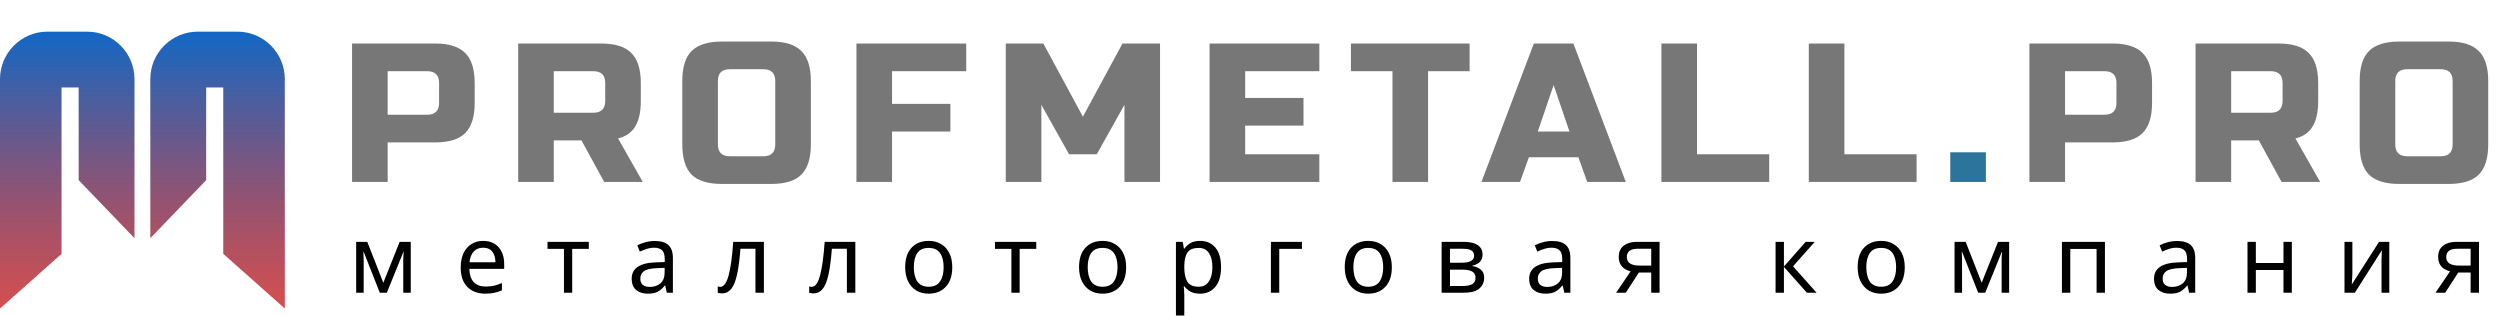 <svg width="316" height="40" viewBox="0 0 316 40" fill="none" xmlns="http://www.w3.org/2000/svg">
<path d="M44.5 5.5H55C56.75 5.5 58.017 5.9 58.8 6.7C59.6 7.483 60 8.75 60 10.5V13C60 14.75 59.6 16.025 58.8 16.825C58.017 17.608 56.75 18 55 18H49V23H44.5V5.5ZM55.5 10.5C55.5 9.5 55 9 54 9H49V14.5H54C55 14.5 55.5 14 55.5 13V10.5ZM65.499 5.5H75.999C77.749 5.5 79.016 5.9 79.799 6.7C80.599 7.483 80.999 8.75 80.999 10.5V12.75C80.999 14.133 80.766 15.208 80.299 15.975C79.849 16.742 79.124 17.25 78.124 17.5L81.249 23H76.374L73.499 17.75H69.999V23H65.499V5.5ZM76.499 10.5C76.499 9.5 75.999 9 74.999 9H69.999V14.25H74.999C75.999 14.25 76.499 13.75 76.499 12.75V10.5ZM97.992 10.25C97.992 9.25 97.492 8.75 96.492 8.75H92.242C91.242 8.75 90.742 9.25 90.742 10.25V18.25C90.742 19.25 91.242 19.75 92.242 19.75H96.492C97.492 19.75 97.992 19.25 97.992 18.25V10.25ZM102.492 18.25C102.492 20 102.092 21.275 101.292 22.075C100.509 22.858 99.242 23.25 97.492 23.25H91.242C89.492 23.25 88.217 22.858 87.417 22.075C86.634 21.275 86.242 20 86.242 18.25V10.25C86.242 8.5 86.634 7.233 87.417 6.45C88.217 5.65 89.492 5.25 91.242 5.25H97.492C99.242 5.25 100.509 5.65 101.292 6.45C102.092 7.233 102.492 8.5 102.492 10.25V18.25ZM112.754 23H108.254V5.5H122.129V9H112.754V13.125H120.129V16.625H112.754V23ZM142.129 13.25L138.629 19.5H135.129L131.629 13.25V23H127.129V5.5H131.879L136.879 14.75L141.879 5.5H146.629V23H142.129V13.25ZM166.764 23H152.889V5.5H166.764V9H157.389V12.375H164.764V15.875H157.389V19.5H166.764V23ZM180.508 23H176.008V9H170.758V5.5H185.758V9H180.508V23ZM192.128 23H187.253L193.878 5.5H198.878L205.503 23H200.628L199.503 19.875H193.253L192.128 23ZM194.378 16.625H198.378L196.378 10.75L194.378 16.625ZM214.502 19.5H223.627V23H210.002V5.5H214.502V19.5ZM233.133 19.5H242.258V23H228.633V5.5H233.133V19.5ZM256.52 5.5H267.02C268.77 5.5 270.036 5.9 270.82 6.7C271.62 7.483 272.02 8.75 272.02 10.5V13C272.02 14.75 271.62 16.025 270.82 16.825C270.036 17.608 268.77 18 267.02 18H261.02V23H256.52V5.5ZM267.52 10.5C267.52 9.5 267.02 9 266.02 9H261.02V14.5H266.02C267.02 14.5 267.52 14 267.52 13V10.5ZM277.519 5.5H288.019C289.769 5.5 291.035 5.9 291.819 6.7C292.619 7.483 293.019 8.75 293.019 10.5V12.75C293.019 14.133 292.785 15.208 292.319 15.975C291.869 16.742 291.144 17.25 290.144 17.5L293.269 23H288.394L285.519 17.75H282.019V23H277.519V5.5ZM288.519 10.5C288.519 9.5 288.019 9 287.019 9H282.019V14.25H287.019C288.019 14.25 288.519 13.75 288.519 12.75V10.5ZM310.012 10.25C310.012 9.25 309.512 8.75 308.512 8.75H304.262C303.262 8.75 302.762 9.25 302.762 10.25V18.25C302.762 19.25 303.262 19.75 304.262 19.75H308.512C309.512 19.75 310.012 19.25 310.012 18.25V10.25ZM314.512 18.25C314.512 20 314.112 21.275 313.312 22.075C312.528 22.858 311.262 23.25 309.512 23.25H303.262C301.512 23.25 300.237 22.858 299.437 22.075C298.653 21.275 298.262 20 298.262 18.25V10.25C298.262 8.5 298.653 7.233 299.437 6.45C300.237 5.65 301.512 5.25 303.262 5.25H309.512C311.262 5.25 312.528 5.65 313.312 6.45C314.112 7.233 314.512 8.5 314.512 10.25V18.25Z" fill="#777777"/>
<path d="M246.514 19.25H251.014V23H246.514V19.25Z" fill="#2C749C"/>
<path d="M19 10C19 6.686 21.686 4 25 4H30C33.314 4 36 6.686 36 10V39L28.22 32.085V11.056H26.059V22.77L19 30.109V10Z" fill="url(#paint0_linear)"/>
<path d="M17 10C17 6.686 14.314 4 11 4H6C2.686 4 0 6.686 0 10V39L7.78 32.085V11.056H9.941V22.77L17 30.109V10Z" fill="url(#paint1_linear)"/>
<path d="M51.92 30.568V37H50.972V32.896C50.972 32.728 50.976 32.552 50.984 32.368C51 32.184 51.016 32.004 51.032 31.828H50.996L48.896 37H48.008L45.968 31.828H45.932C45.956 32.188 45.968 32.556 45.968 32.932V37H45.02V30.568H46.424L48.452 35.74L50.516 30.568H51.92ZM61.077 30.448C61.629 30.448 62.101 30.568 62.493 30.808C62.893 31.048 63.197 31.388 63.405 31.828C63.621 32.26 63.729 32.768 63.729 33.352V33.988H59.325C59.341 34.716 59.525 35.272 59.877 35.656C60.237 36.032 60.737 36.22 61.377 36.22C61.785 36.22 62.145 36.184 62.457 36.112C62.777 36.032 63.105 35.92 63.441 35.776V36.7C63.113 36.844 62.789 36.948 62.469 37.012C62.149 37.084 61.769 37.12 61.329 37.12C60.721 37.12 60.181 36.996 59.709 36.748C59.245 36.5 58.881 36.132 58.617 35.644C58.361 35.148 58.233 34.544 58.233 33.832C58.233 33.128 58.349 32.524 58.581 32.02C58.821 31.516 59.153 31.128 59.577 30.856C60.009 30.584 60.509 30.448 61.077 30.448ZM61.065 31.312C60.561 31.312 60.161 31.476 59.865 31.804C59.577 32.124 59.405 32.572 59.349 33.148H62.625C62.617 32.604 62.489 32.164 62.241 31.828C61.993 31.484 61.601 31.312 61.065 31.312ZM74.427 31.456H72.327V37H71.283V31.456H69.207V30.568H74.427V31.456ZM82.75 30.46C83.534 30.46 84.114 30.632 84.49 30.976C84.866 31.32 85.054 31.868 85.054 32.62V37H84.286L84.082 36.088H84.034C83.754 36.44 83.458 36.7 83.146 36.868C82.842 37.036 82.418 37.12 81.874 37.12C81.29 37.12 80.806 36.968 80.422 36.664C80.038 36.352 79.846 35.868 79.846 35.212C79.846 34.572 80.098 34.08 80.602 33.736C81.106 33.384 81.882 33.192 82.93 33.16L84.022 33.124V32.74C84.022 32.204 83.906 31.832 83.674 31.624C83.442 31.416 83.114 31.312 82.69 31.312C82.354 31.312 82.034 31.364 81.73 31.468C81.426 31.564 81.142 31.676 80.878 31.804L80.554 31.012C80.834 30.86 81.166 30.732 81.55 30.628C81.934 30.516 82.334 30.46 82.75 30.46ZM83.062 33.892C82.262 33.924 81.706 34.052 81.394 34.276C81.09 34.5 80.938 34.816 80.938 35.224C80.938 35.584 81.046 35.848 81.262 36.016C81.486 36.184 81.77 36.268 82.114 36.268C82.658 36.268 83.11 36.12 83.47 35.824C83.83 35.52 84.01 35.056 84.01 34.432V33.856L83.062 33.892ZM96.556 37H95.488V31.444H93.592C93.488 32.796 93.344 33.888 93.16 34.72C92.976 35.544 92.732 36.144 92.428 36.52C92.124 36.896 91.74 37.084 91.276 37.084C91.172 37.084 91.068 37.076 90.964 37.06C90.868 37.052 90.788 37.032 90.724 37V36.208C90.772 36.224 90.824 36.236 90.88 36.244C90.936 36.252 90.992 36.256 91.048 36.256C91.48 36.256 91.824 35.796 92.08 34.876C92.344 33.956 92.544 32.52 92.68 30.568H96.556V37ZM108.114 37H107.046V31.444H105.15C105.046 32.796 104.902 33.888 104.718 34.72C104.534 35.544 104.29 36.144 103.986 36.52C103.682 36.896 103.298 37.084 102.834 37.084C102.73 37.084 102.626 37.076 102.522 37.06C102.426 37.052 102.346 37.032 102.282 37V36.208C102.33 36.224 102.382 36.236 102.438 36.244C102.494 36.252 102.55 36.256 102.606 36.256C103.038 36.256 103.382 35.796 103.638 34.876C103.902 33.956 104.102 32.52 104.238 30.568H108.114V37ZM120.367 33.772C120.367 34.836 120.095 35.66 119.551 36.244C119.015 36.828 118.287 37.12 117.367 37.12C116.799 37.12 116.291 36.992 115.843 36.736C115.403 36.472 115.055 36.092 114.799 35.596C114.543 35.092 114.415 34.484 114.415 33.772C114.415 32.708 114.683 31.888 115.219 31.312C115.755 30.736 116.483 30.448 117.403 30.448C117.987 30.448 118.499 30.58 118.939 30.844C119.387 31.1 119.735 31.476 119.983 31.972C120.239 32.46 120.367 33.06 120.367 33.772ZM115.507 33.772C115.507 34.532 115.655 35.136 115.951 35.584C116.255 36.024 116.735 36.244 117.391 36.244C118.039 36.244 118.515 36.024 118.819 35.584C119.123 35.136 119.275 34.532 119.275 33.772C119.275 33.012 119.123 32.416 118.819 31.984C118.515 31.552 118.035 31.336 117.379 31.336C116.723 31.336 116.247 31.552 115.951 31.984C115.655 32.416 115.507 33.012 115.507 33.772ZM130.984 31.456H128.884V37H127.84V31.456H125.764V30.568H130.984V31.456ZM142.345 33.772C142.345 34.836 142.073 35.66 141.529 36.244C140.993 36.828 140.265 37.12 139.345 37.12C138.777 37.12 138.269 36.992 137.821 36.736C137.381 36.472 137.033 36.092 136.777 35.596C136.521 35.092 136.393 34.484 136.393 33.772C136.393 32.708 136.661 31.888 137.197 31.312C137.733 30.736 138.461 30.448 139.381 30.448C139.965 30.448 140.477 30.58 140.917 30.844C141.365 31.1 141.713 31.476 141.961 31.972C142.217 32.46 142.345 33.06 142.345 33.772ZM137.485 33.772C137.485 34.532 137.633 35.136 137.929 35.584C138.233 36.024 138.713 36.244 139.369 36.244C140.017 36.244 140.493 36.024 140.797 35.584C141.101 35.136 141.253 34.532 141.253 33.772C141.253 33.012 141.101 32.416 140.797 31.984C140.493 31.552 140.013 31.336 139.357 31.336C138.701 31.336 138.225 31.552 137.929 31.984C137.633 32.416 137.485 33.012 137.485 33.772ZM151.699 30.448C152.491 30.448 153.127 30.724 153.607 31.276C154.095 31.828 154.339 32.66 154.339 33.772C154.339 34.868 154.095 35.7 153.607 36.268C153.127 36.836 152.487 37.12 151.687 37.12C151.191 37.12 150.779 37.028 150.451 36.844C150.131 36.652 149.879 36.432 149.695 36.184H149.623C149.639 36.32 149.655 36.492 149.671 36.7C149.687 36.908 149.695 37.088 149.695 37.24V39.88H148.639V30.568H149.503L149.647 31.444H149.695C149.887 31.164 150.139 30.928 150.451 30.736C150.763 30.544 151.179 30.448 151.699 30.448ZM151.507 31.336C150.851 31.336 150.387 31.52 150.115 31.888C149.851 32.256 149.711 32.816 149.695 33.568V33.772C149.695 34.564 149.823 35.176 150.079 35.608C150.343 36.032 150.827 36.244 151.531 36.244C151.923 36.244 152.243 36.136 152.491 35.92C152.747 35.704 152.935 35.412 153.055 35.044C153.183 34.668 153.247 34.24 153.247 33.76C153.247 33.024 153.103 32.436 152.815 31.996C152.535 31.556 152.099 31.336 151.507 31.336ZM164.566 30.568V31.456H161.698V37H160.642V30.568H164.566ZM175.928 33.772C175.928 34.836 175.656 35.66 175.112 36.244C174.576 36.828 173.848 37.12 172.928 37.12C172.36 37.12 171.852 36.992 171.404 36.736C170.964 36.472 170.616 36.092 170.36 35.596C170.104 35.092 169.976 34.484 169.976 33.772C169.976 32.708 170.244 31.888 170.78 31.312C171.316 30.736 172.044 30.448 172.964 30.448C173.548 30.448 174.06 30.58 174.5 30.844C174.948 31.1 175.296 31.476 175.544 31.972C175.8 32.46 175.928 33.06 175.928 33.772ZM171.068 33.772C171.068 34.532 171.216 35.136 171.512 35.584C171.816 36.024 172.296 36.244 172.952 36.244C173.6 36.244 174.076 36.024 174.38 35.584C174.684 35.136 174.836 34.532 174.836 33.772C174.836 33.012 174.684 32.416 174.38 31.984C174.076 31.552 173.596 31.336 172.94 31.336C172.284 31.336 171.808 31.552 171.512 31.984C171.216 32.416 171.068 33.012 171.068 33.772ZM187.394 32.188C187.394 32.588 187.274 32.9 187.034 33.124C186.794 33.348 186.486 33.5 186.11 33.58V33.628C186.51 33.684 186.858 33.828 187.154 34.06C187.45 34.284 187.598 34.636 187.598 35.116C187.598 35.66 187.394 36.112 186.986 36.472C186.586 36.824 185.922 37 184.994 37H182.222V30.568H184.982C185.438 30.568 185.846 30.62 186.206 30.724C186.574 30.82 186.862 30.988 187.07 31.228C187.286 31.46 187.394 31.78 187.394 32.188ZM186.326 32.32C186.326 32.016 186.214 31.796 185.99 31.66C185.774 31.516 185.418 31.444 184.922 31.444H183.278V33.208H184.73C185.794 33.208 186.326 32.912 186.326 32.32ZM186.506 35.116C186.506 34.748 186.366 34.484 186.086 34.324C185.806 34.164 185.394 34.084 184.85 34.084H183.278V36.148H184.874C185.402 36.148 185.806 36.072 186.086 35.92C186.366 35.76 186.506 35.492 186.506 35.116ZM196.192 30.46C196.976 30.46 197.556 30.632 197.932 30.976C198.308 31.32 198.496 31.868 198.496 32.62V37H197.728L197.524 36.088H197.476C197.196 36.44 196.9 36.7 196.588 36.868C196.284 37.036 195.86 37.12 195.316 37.12C194.732 37.12 194.248 36.968 193.864 36.664C193.48 36.352 193.288 35.868 193.288 35.212C193.288 34.572 193.54 34.08 194.044 33.736C194.548 33.384 195.324 33.192 196.372 33.16L197.464 33.124V32.74C197.464 32.204 197.348 31.832 197.116 31.624C196.884 31.416 196.556 31.312 196.132 31.312C195.796 31.312 195.476 31.364 195.172 31.468C194.868 31.564 194.584 31.676 194.32 31.804L193.996 31.012C194.276 30.86 194.608 30.732 194.992 30.628C195.376 30.516 195.776 30.46 196.192 30.46ZM196.504 33.892C195.704 33.924 195.148 34.052 194.836 34.276C194.532 34.5 194.38 34.816 194.38 35.224C194.38 35.584 194.488 35.848 194.704 36.016C194.928 36.184 195.212 36.268 195.556 36.268C196.1 36.268 196.552 36.12 196.912 35.824C197.272 35.52 197.452 35.056 197.452 34.432V33.856L196.504 33.892ZM205.498 37H204.274L206.11 34.3C205.862 34.236 205.622 34.136 205.39 34C205.158 33.856 204.97 33.66 204.826 33.412C204.682 33.156 204.61 32.84 204.61 32.464C204.61 31.848 204.818 31.38 205.234 31.06C205.65 30.732 206.202 30.568 206.89 30.568H209.77V37H208.714V34.444H207.154L205.498 37ZM205.63 32.476C205.63 32.844 205.766 33.12 206.038 33.304C206.318 33.48 206.706 33.568 207.202 33.568H208.714V31.444H206.998C206.51 31.444 206.158 31.54 205.942 31.732C205.734 31.924 205.63 32.172 205.63 32.476ZM228.236 30.568H229.388L226.64 33.664L229.616 37H228.392L225.488 33.736V37H224.432V30.568H225.488V33.688L228.236 30.568ZM240.761 33.772C240.761 34.836 240.489 35.66 239.945 36.244C239.409 36.828 238.681 37.12 237.761 37.12C237.193 37.12 236.685 36.992 236.237 36.736C235.797 36.472 235.449 36.092 235.193 35.596C234.937 35.092 234.809 34.484 234.809 33.772C234.809 32.708 235.077 31.888 235.613 31.312C236.149 30.736 236.877 30.448 237.797 30.448C238.381 30.448 238.893 30.58 239.333 30.844C239.781 31.1 240.129 31.476 240.377 31.972C240.633 32.46 240.761 33.06 240.761 33.772ZM235.901 33.772C235.901 34.532 236.049 35.136 236.345 35.584C236.649 36.024 237.129 36.244 237.785 36.244C238.433 36.244 238.909 36.024 239.213 35.584C239.517 35.136 239.669 34.532 239.669 33.772C239.669 33.012 239.517 32.416 239.213 31.984C238.909 31.552 238.429 31.336 237.773 31.336C237.117 31.336 236.641 31.552 236.345 31.984C236.049 32.416 235.901 33.012 235.901 33.772ZM253.955 30.568V37H253.007V32.896C253.007 32.728 253.011 32.552 253.019 32.368C253.035 32.184 253.051 32.004 253.067 31.828H253.031L250.931 37H250.043L248.003 31.828H247.967C247.991 32.188 248.003 32.556 248.003 32.932V37H247.055V30.568H248.459L250.487 35.74L252.551 30.568H253.955ZM266.064 30.568V37H265.008V31.468H261.684V37H260.628V30.568H266.064ZM275.172 30.46C275.956 30.46 276.536 30.632 276.912 30.976C277.288 31.32 277.476 31.868 277.476 32.62V37H276.708L276.504 36.088H276.456C276.176 36.44 275.88 36.7 275.568 36.868C275.264 37.036 274.84 37.12 274.296 37.12C273.712 37.12 273.228 36.968 272.844 36.664C272.46 36.352 272.268 35.868 272.268 35.212C272.268 34.572 272.52 34.08 273.024 33.736C273.528 33.384 274.304 33.192 275.352 33.16L276.444 33.124V32.74C276.444 32.204 276.328 31.832 276.096 31.624C275.864 31.416 275.536 31.312 275.112 31.312C274.776 31.312 274.456 31.364 274.152 31.468C273.848 31.564 273.564 31.676 273.3 31.804L272.976 31.012C273.256 30.86 273.588 30.732 273.972 30.628C274.356 30.516 274.756 30.46 275.172 30.46ZM275.484 33.892C274.684 33.924 274.128 34.052 273.816 34.276C273.512 34.5 273.36 34.816 273.36 35.224C273.36 35.584 273.468 35.848 273.684 36.016C273.908 36.184 274.192 36.268 274.536 36.268C275.08 36.268 275.532 36.12 275.892 35.824C276.252 35.52 276.432 35.056 276.432 34.432V33.856L275.484 33.892ZM285.139 30.568V33.244H288.631V30.568H289.687V37H288.631V34.132H285.139V37H284.083V30.568H285.139ZM297.34 34.492C297.34 34.588 297.336 34.732 297.328 34.924C297.32 35.116 297.308 35.308 297.292 35.5C297.284 35.692 297.276 35.844 297.268 35.956L300.712 30.568H302.008V37H301.024V33.208C301.024 33.08 301.024 32.912 301.024 32.704C301.032 32.496 301.04 32.292 301.048 32.092C301.056 31.884 301.064 31.728 301.072 31.624L297.652 37H296.344V30.568H297.34V34.492ZM309.071 37H307.847L309.683 34.3C309.435 34.236 309.195 34.136 308.963 34C308.731 33.856 308.543 33.66 308.399 33.412C308.255 33.156 308.183 32.84 308.183 32.464C308.183 31.848 308.391 31.38 308.807 31.06C309.223 30.732 309.775 30.568 310.463 30.568H313.343V37H312.287V34.444H310.727L309.071 37ZM309.203 32.476C309.203 32.844 309.339 33.12 309.611 33.304C309.891 33.48 310.279 33.568 310.775 33.568H312.287V31.444H310.571C310.083 31.444 309.731 31.54 309.515 31.732C309.307 31.924 309.203 32.172 309.203 32.476Z" fill="black"/>
<defs>
<linearGradient id="paint0_linear" x1="27.5" y1="4" x2="27.5" y2="39" gradientUnits="userSpaceOnUse">
<stop stop-color="#1168C5"/>
<stop offset="1" stop-color="#C51111" stop-opacity="0.74"/>
</linearGradient>
<linearGradient id="paint1_linear" x1="8.5" y1="4" x2="8.5" y2="39" gradientUnits="userSpaceOnUse">
<stop stop-color="#1168C5"/>
<stop offset="1" stop-color="#C51111" stop-opacity="0.74"/>
</linearGradient>
</defs>
</svg>
